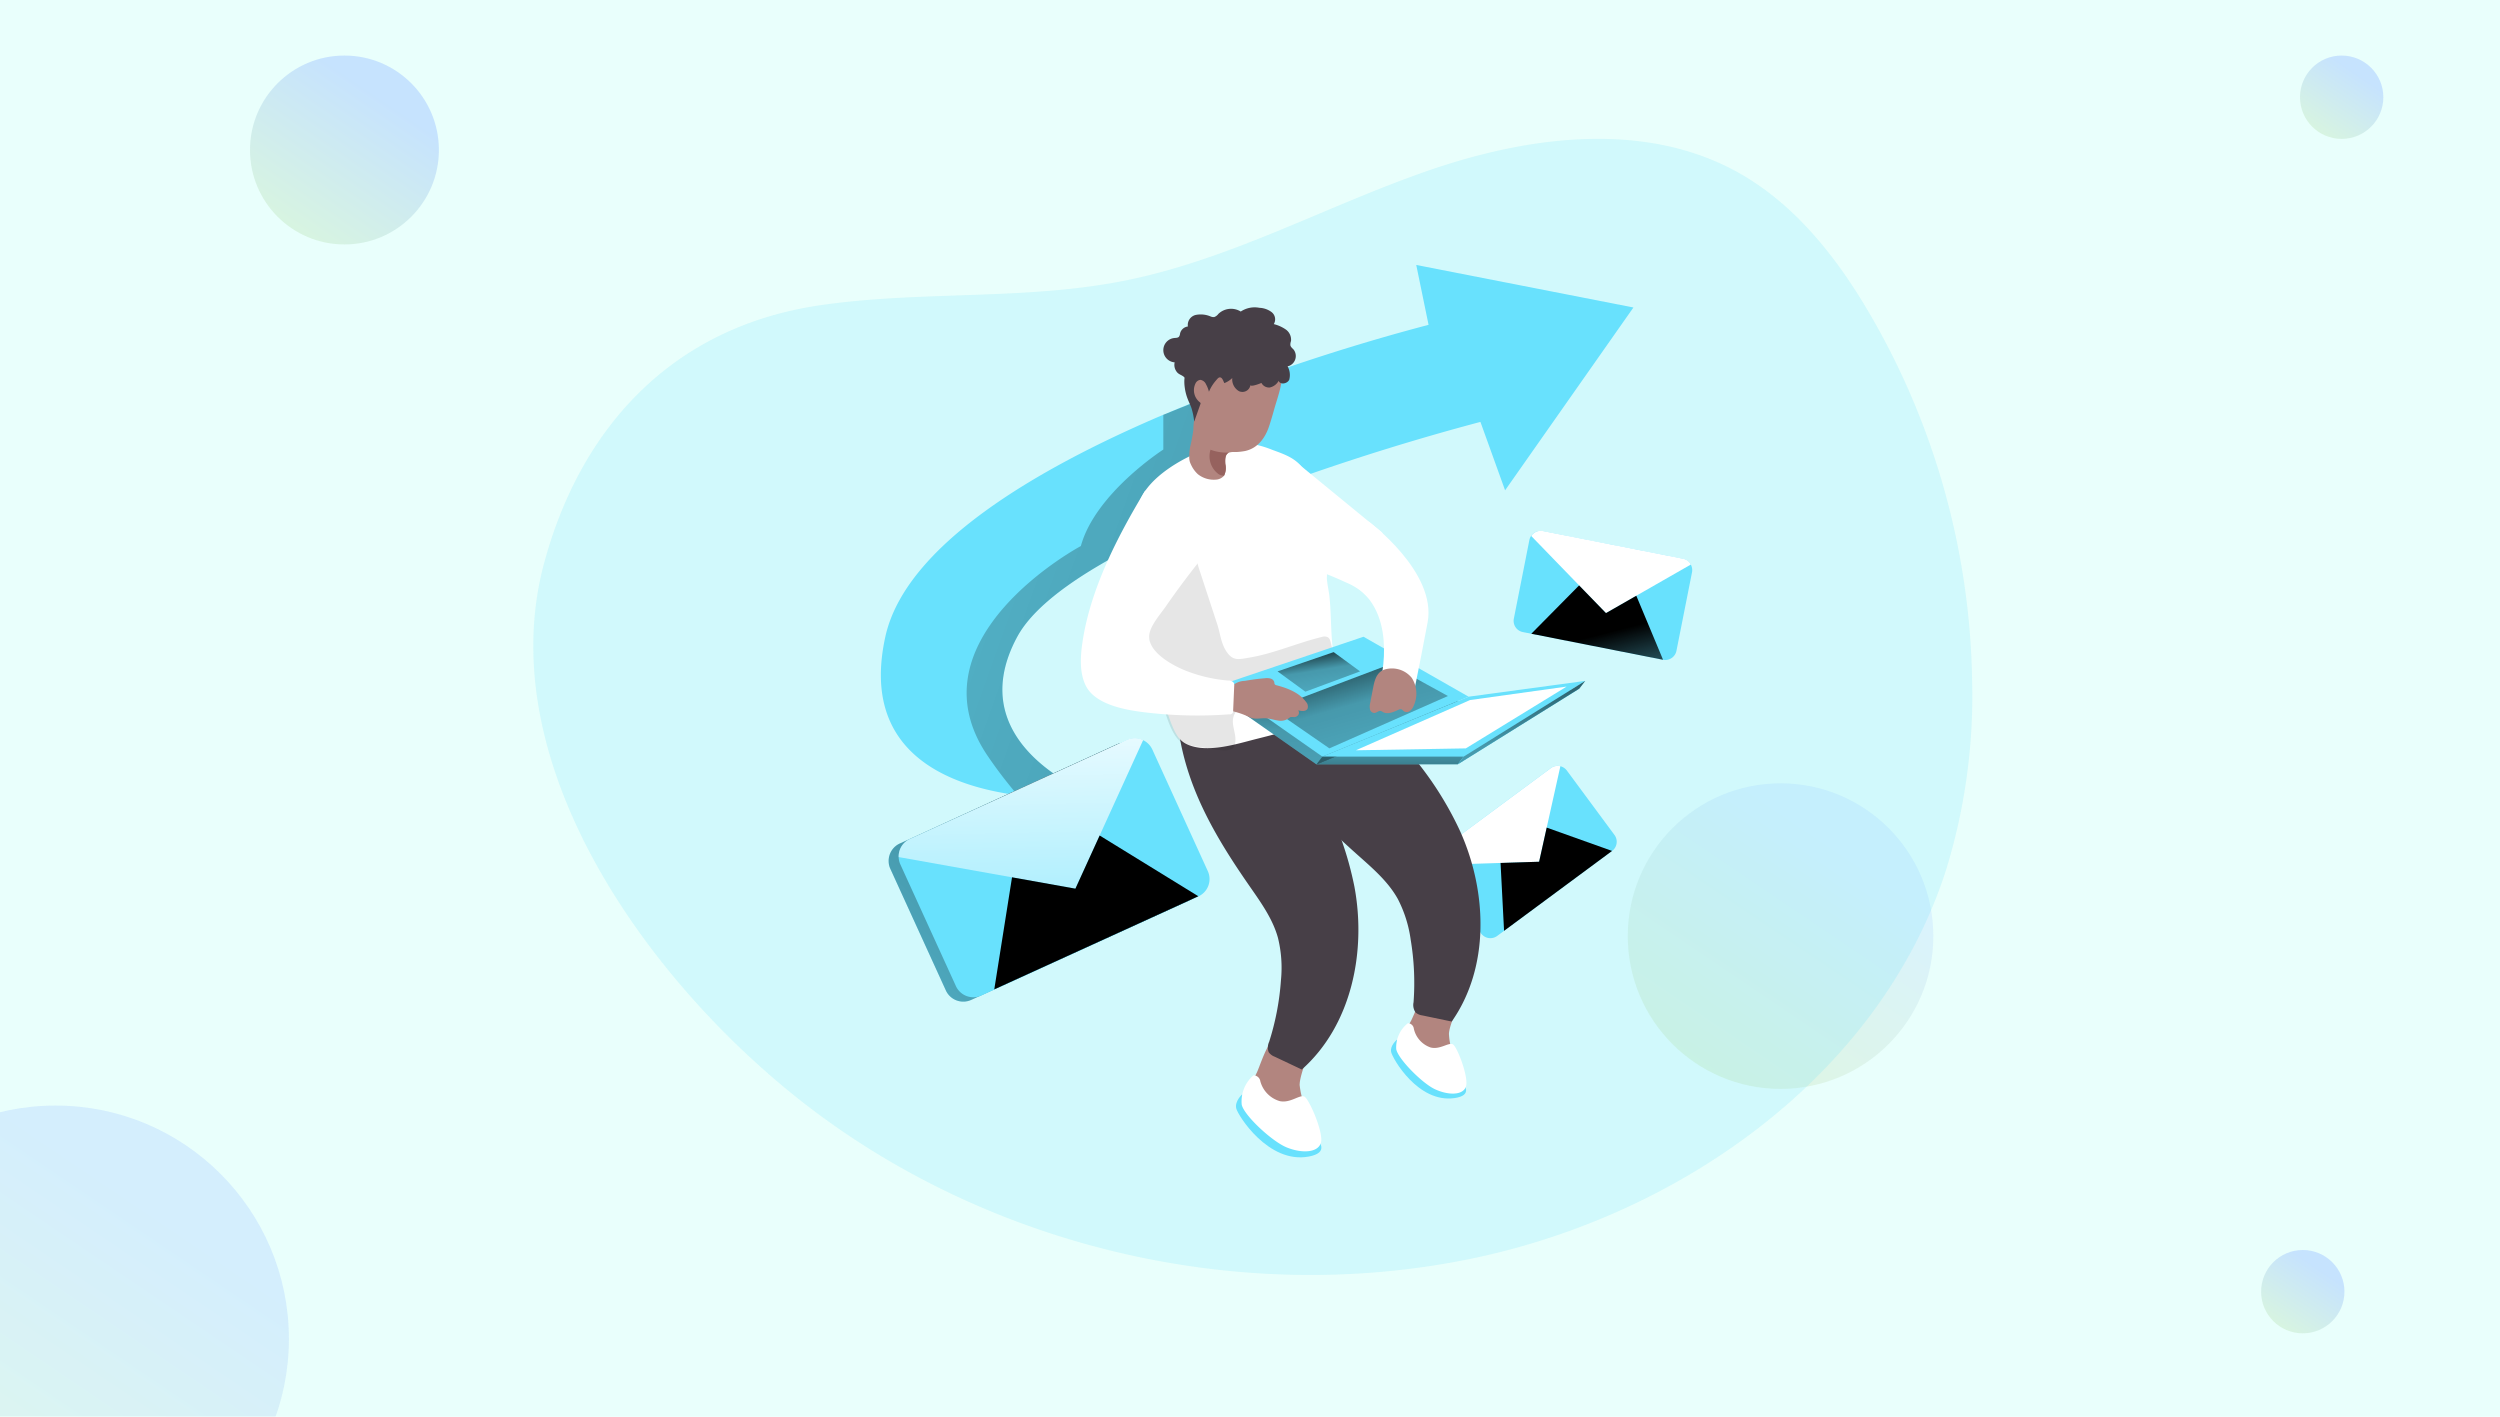 <?xml version="1.0" encoding="UTF-8"?> <svg xmlns="http://www.w3.org/2000/svg" xmlns:xlink="http://www.w3.org/1999/xlink" width="450" height="255" viewBox="0 0 450 255"><defs><linearGradient id="linear-gradient" x1="0.721" y1="0.248" x2="0.212" y2="1" gradientUnits="objectBoundingBox"><stop offset="0" stop-color="#b2d3ff"></stop><stop offset="1" stop-color="#d0f1cd"></stop></linearGradient><clipPath id="clip-path"><rect id="Rectangle_32" data-name="Rectangle 32" width="450" height="255" transform="translate(221 610)" fill="#d3edf5"></rect></clipPath><linearGradient id="linear-gradient-4" x1="0.721" y1="0.248" x2="0.212" y2="1" gradientUnits="objectBoundingBox"><stop offset="0" stop-color="#d1ecff"></stop><stop offset="1" stop-color="#d9f1cd"></stop></linearGradient><linearGradient id="linear-gradient-6" x1="17.889" y1="3.785" x2="18.008" y2="6.355" gradientUnits="objectBoundingBox"><stop offset="0.01" stop-color="#fff"></stop><stop offset="1" stop-color="#fff" stop-opacity="0"></stop></linearGradient><linearGradient id="linear-gradient-7" x1="19.963" y1="4.223" x2="23.043" y2="8.404" gradientUnits="objectBoundingBox"><stop offset="0.01"></stop><stop offset="0.08" stop-opacity="0.69"></stop><stop offset="0.21" stop-opacity="0.322"></stop><stop offset="1" stop-opacity="0"></stop></linearGradient><linearGradient id="linear-gradient-8" x1="2.116" y1="1.184" x2="-1.95" y2="-0.63" xlink:href="#linear-gradient-7"></linearGradient><linearGradient id="linear-gradient-9" x1="0.551" y1="-0.098" x2="0.183" y2="3.842" xlink:href="#linear-gradient-7"></linearGradient><linearGradient id="linear-gradient-10" x1="0.111" y1="-0.201" x2="1.962" y2="2.916" xlink:href="#linear-gradient-7"></linearGradient><linearGradient id="linear-gradient-11" x1="-0.255" y1="9.159" x2="3.881" y2="-38.251" xlink:href="#linear-gradient-7"></linearGradient><linearGradient id="linear-gradient-12" x1="0.207" y1="-0.104" x2="1.869" y2="3.319" xlink:href="#linear-gradient-7"></linearGradient><linearGradient id="linear-gradient-13" x1="0.297" y1="-0.125" x2="1.223" y2="2.658" xlink:href="#linear-gradient-7"></linearGradient><linearGradient id="linear-gradient-14" x1="0.602" y1="0.418" x2="-0.83" y2="1.564" xlink:href="#linear-gradient-7"></linearGradient><linearGradient id="linear-gradient-15" x1="3.887" y1="-0.598" x2="3.992" y2="2.23" xlink:href="#linear-gradient-6"></linearGradient><linearGradient id="linear-gradient-16" x1="3.823" y1="-0.239" x2="6.632" y2="4.445" xlink:href="#linear-gradient-7"></linearGradient><linearGradient id="linear-gradient-17" x1="-19.297" y1="9.451" x2="-19.202" y2="12.55" xlink:href="#linear-gradient-6"></linearGradient><linearGradient id="linear-gradient-18" x1="-23.486" y1="11.365" x2="-20.881" y2="17.169" xlink:href="#linear-gradient-7"></linearGradient></defs><g id="Inbox_and_Outbox_Emails" data-name="Inbox and Outbox Emails" transform="translate(-508 -114)"><g id="Group_4990" data-name="Group 4990" transform="translate(-374 -109)"><rect id="Rectangle_31" data-name="Rectangle 31" width="450" height="255" transform="translate(882 223)" fill="#e9fffc"></rect><circle id="Ellipse_15" data-name="Ellipse 15" cx="7.5" cy="7.5" r="7.5" transform="translate(1296 233)" opacity="0.63" fill="url(#linear-gradient)"></circle><g id="Mask_Group_6" data-name="Mask Group 6" transform="translate(661 -387)" opacity="0.634" clip-path="url(#clip-path)"><circle id="Ellipse_16" data-name="Ellipse 16" cx="42" cy="42" r="42" transform="translate(189 809)" opacity="0.61" fill="url(#linear-gradient)"></circle></g><circle id="Ellipse_17" data-name="Ellipse 17" cx="17" cy="17" r="17" transform="translate(927 233)" opacity="0.63" fill="url(#linear-gradient)"></circle><circle id="Ellipse_18" data-name="Ellipse 18" cx="27.5" cy="27.5" r="27.5" transform="translate(1175 364)" opacity="0.63" fill="url(#linear-gradient-4)"></circle><circle id="Ellipse_19" data-name="Ellipse 19" cx="7.5" cy="7.5" r="7.5" transform="translate(1289 448)" opacity="0.63" fill="url(#linear-gradient)"></circle></g><g id="Sending_emails_Monochromatic" data-name="Sending emails_Monochromatic" transform="translate(604.001 139.001)"><path id="Path_18542" data-name="Path 18542" d="M72.3,51.19c18.16-2.637,36.858-.821,54.863-4.439C146,42.964,163.15,33.433,181.3,27.1s39.117-9.174,55.959.1c10.311,5.683,17.9,15.308,23.85,25.491a135.323,135.323,0,0,1,18.462,66.1,106.213,106.213,0,0,1-4.708,34.113c-11.824,36.683-47.612,62.073-85.351,69.9-41.445,8.6-86.508-1.883-119.975-27.784-28.5-22.094-56.679-61.488-47.014-97.37C28.936,73.8,45.078,55.144,72.3,51.19Z" transform="translate(-20.59 -21.26)" fill="#68e1fd" opacity="0.18"></path><path id="Path_18543" data-name="Path 18543" d="M293.441,204.368l-20.675,15.3a2.065,2.065,0,0,1-2.885-.43l-8.575-11.589a1.93,1.93,0,0,1-.336-.726,2.058,2.058,0,0,1,.767-2.159l20.682-15.3a2.071,2.071,0,0,1,1.722-.343,2.112,2.112,0,0,1,1.164.773l8.575,11.6a2.058,2.058,0,0,1-.437,2.879Z" transform="translate(-99.274 -76.201)" fill="#68e1fd"></path><path id="Path_18544" data-name="Path 18544" d="M284.14,189.121l-3.827,17.191-19.344.612a2.058,2.058,0,0,1,.767-2.159l20.682-15.3A2.071,2.071,0,0,1,284.14,189.121Z" transform="translate(-99.274 -76.201)" fill="url(#linear-gradient-6)"></path><path id="Path_18545" data-name="Path 18545" d="M258.85,190.679l.632,12.214,19.438-14.38-11.763-4.2-1.365,6.147Z" transform="translate(-84.752 -60.347)" fill="url(#linear-gradient-7)"></path><path id="Path_18546" data-name="Path 18546" d="M249.057,62.654l-23.1,32.91-4.439-12.315a428.442,428.442,0,0,0-45.2,14.736c-17.043,6.786-33.454,15.221-38.169,23.937-10.808,20.023,14.582,28.874,14.582,28.874a69.882,69.882,0,0,1-14.494-.35c-12.665-1.661-28.39-7.8-23.836-28.524,3.6-16.377,27.024-30.152,50.04-39.965h.034c3.363-1.426,6.726-2.764,9.995-4.035l.094-.04a367.156,367.156,0,0,1,37.618-12.107L209.966,55Z" transform="translate(-51.042 -32.307)" fill="#68e1fd"></path><path id="Path_18547" data-name="Path 18547" d="M145.664,133.061c-10.808,20.023,14.582,28.874,14.582,28.874a69.883,69.883,0,0,1-14.494-.35,78.755,78.755,0,0,1-5.327-6.948c-14.575-21.2,16.687-37.907,16.687-37.907,2.6-9.5,14.844-17.366,14.844-17.366V93.1h.034l9.995-4.035.094-.04,2.2,18.375-.444,1.715C166.79,115.91,150.379,124.344,145.664,133.061Z" transform="translate(-58.558 -43.446)" fill="url(#linear-gradient-8)"></path><path id="Path_18548" data-name="Path 18548" d="M254.937,254.061a8.387,8.387,0,0,0-1.117,3.423,5.9,5.9,0,0,0,1.123,3.363,10.156,10.156,0,0,0,6.248,4.244,1.507,1.507,0,0,0,1.016-.047,1.217,1.217,0,0,0,.491-.578,5.539,5.539,0,0,0-.04-4.035,12.191,12.191,0,0,1-.895-4.035c.1-2.6,3.82-7.627-.511-8.851C257.64,246.494,256.087,251.74,254.937,254.061Z" transform="translate(-96.954 -95.304)" fill="#b2857f"></path><path id="Path_18549" data-name="Path 18549" d="M251.181,262.35s-1.278,1.049-1.036,2.206,4.836,9.221,11.38,8.3-4.2-7.4-4.2-7.4Z" transform="translate(-95.741 -100.197)" fill="#68e1fd"></path><path id="Path_18550" data-name="Path 18550" d="M253.6,257.92a1.116,1.116,0,0,1,1.069,1,4.628,4.628,0,0,0,2.986,3.363c1.708.464,3.269-.962,4.036-.558s2.919,6.02,2.354,7.62-3.215,1.56-5.569.464-6.645-5.475-6.975-7.2A5.523,5.523,0,0,1,253.6,257.92Z" transform="translate(-96.178 -98.747)" fill="#fff"></path><path id="Path_18551" data-name="Path 18551" d="M213.7,267.392a9.316,9.316,0,0,0-1.076,3.861,6.632,6.632,0,0,0,1.412,3.652,11.306,11.306,0,0,0,7.156,4.426,1.655,1.655,0,0,0,1.123-.1,1.487,1.487,0,0,0,.525-.673,6.254,6.254,0,0,0-.242-4.5,14.6,14.6,0,0,1-1.2-4.419c0-2.892,3.881-8.67-.989-9.82C216.333,258.857,214.853,264.762,213.7,267.392Z" transform="translate(-83.464 -99.334)" fill="#b2857f"></path><path id="Path_18552" data-name="Path 18552" d="M209.721,277s-1.345,1.231-1.042,2.5,5.8,10.021,13.041,8.676-5.017-7.97-5.017-7.97Z" transform="translate(-82.159 -104.994)" fill="#68e1fd"></path><path id="Path_18553" data-name="Path 18553" d="M212.241,271.88a1.244,1.244,0,0,1,1.244,1.063,5.091,5.091,0,0,0,3.477,3.571c1.924.43,3.6-1.217,4.446-.814s3.538,6.558,2.973,8.354-3.5,1.89-6.174.787-7.654-5.771-8.071-7.674A6.206,6.206,0,0,1,212.241,271.88Z" transform="translate(-82.627 -103.318)" fill="#fff"></path><path id="Path_18554" data-name="Path 18554" d="M228.364,166.812a3.31,3.31,0,0,1,.538.141c4.251,1.614,9.369,8.811,12.261,12.228a60.851,60.851,0,0,1,9.3,14.366c4.883,10.9,5.334,24.448-1.527,34.228l-5.273-1.1a2.28,2.28,0,0,1-1.244-.545,2.354,2.354,0,0,1-.356-1.823,47.275,47.275,0,0,0-.518-11.279,22.578,22.578,0,0,0-2.314-7.318c-1.655-2.98-4.264-5.286-6.807-7.546-8.071-7.15-15.308-14.541-19.31-24.65C216.722,171.735,224.47,166.126,228.364,166.812Z" transform="translate(-83.625 -68.898)" fill="#473f47"></path><path id="Path_18555" data-name="Path 18555" d="M209.654,174.816a2.293,2.293,0,0,1,.491.269c3.76,2.556,7.062,10.761,9.08,14.743a61.266,61.266,0,0,1,5.69,16.142c2.2,11.737-.511,25.013-9.463,32.957l-4.876-2.307a2.314,2.314,0,0,1-1.083-.814,2.374,2.374,0,0,1,.081-1.863,47.148,47.148,0,0,0,2.125-11.091,22.511,22.511,0,0,0-.545-7.654c-.908-3.275-2.912-6.127-4.856-8.925-6.154-8.824-11.494-17.709-13.028-28.47C197.191,176.915,206.036,173.269,209.654,174.816Z" transform="translate(-77.129 -71.414)" fill="#473f47"></path><path id="Path_18556" data-name="Path 18556" d="M241.805,127.31a.384.384,0,0,1,0,.087,10.169,10.169,0,0,1,.141,3.255,2.749,2.749,0,0,1-2.784,2.233c-1.076-.155-1.809-1.123-2.637-1.829a11.664,11.664,0,0,0-2.852-1.681c-1.345-.626-2.731-1.211-4.116-1.749-.888-.35-2.583-.565-2.959-1.473a13.513,13.513,0,0,1-.363-3.3L224.56,107.59l15.584,12.779a23.068,23.068,0,0,1,1.486,4.352A12.381,12.381,0,0,1,241.805,127.31Z" transform="translate(-87.374 -49.526)" fill="#fff"></path><path id="Path_18557" data-name="Path 18557" d="M216.213,127.315c.094.9.3,1.8.41,2.69.565,4.97-.047,10.237,1.971,14.952.457,1.049,1.049,2.166.78,3.282a4.116,4.116,0,0,1-1.863,2.233c-4.116,2.879-9.114,4.163-13.983,5.381-3.666.928-8.824,2.616-12.483.989-1.56-.673-2.233-2.233-2.872-3.766a76.976,76.976,0,0,1-4.035-15.469c-.121-.673-.249-1.345-.363-2.051q-1.19-7.042-1.863-14.2c-.309-3.471-.451-7.237,1.527-10.089,2.623-3.807,8.179-6.726,12.5-8.071a15.011,15.011,0,0,1,4.325-.72,18.382,18.382,0,0,1,6.094,1.345c2.307.841,4.358,1.54,5.67,3.585a29.8,29.8,0,0,1,3.309,7.627,28.247,28.247,0,0,1,1.029,7.721c0,1.278-.175,2.569-.168,3.84a3.428,3.428,0,0,0,.013.726Z" transform="translate(-73.35 -47.85)" fill="#fff"></path><path id="Path_18558" data-name="Path 18558" d="M198.561,161.924c-1.4.585-4.87-.377-5.993-.451-.673-.04-1.345-.309-2.018-.39-3.363-.464-4.8-9.678-5.381-12.107-1.574-6.49-3.632-13.162-4.453-19.754a22.284,22.284,0,0,1,.04-7.647,8.8,8.8,0,0,1,4.338-6.053c4.035-1.977,6.759,11.2,7.641,13.889q1.655,5.044,3.309,10.089c.484,1.507.639,3.181,1.466,4.56,1.258,2.092,2.32,1.695,4.426,1.345,4.419-.767,8.549-2.643,12.9-3.692a1.406,1.406,0,0,1,1.11.054,1.3,1.3,0,0,1,.451.76,9.84,9.84,0,0,1,.417,2.616,1.567,1.567,0,0,1-.108.747,1.688,1.688,0,0,1-.612.578,33.475,33.475,0,0,1-9.571,4.352,13.418,13.418,0,0,0-7.055,4.264c-1.634,2.018.491,4.143-.4,6.329A.921.921,0,0,1,198.561,161.924Z" transform="translate(-72.916 -52.057)" fill="#020202" opacity="0.1"></path><path id="Path_18559" data-name="Path 18559" d="M182.25,144.007l25.787-8.7L226.95,146.1l-26.318,10.788Z" transform="translate(-59.672 -44.303)" fill="#68e1fd"></path><path id="Path_18560" data-name="Path 18560" d="M182.25,144.007l25.787-8.7L226.95,146.1l-26.318,10.788Z" transform="translate(-59.672 -44.303)" fill="url(#linear-gradient-9)"></path><path id="Path_18561" data-name="Path 18561" d="M183.83,141.937l25.787-8.7,18.913,10.788-26.318,10.788Z" transform="translate(-60.189 -43.625)" fill="#68e1fd"></path><path id="Path_18562" data-name="Path 18562" d="M208.031,155.74l21.334-9.423L218.953,140.6l-21.213,8.031Z" transform="translate(-64.744 -46.035)" fill="url(#linear-gradient-10)"></path><path id="Path_18563" data-name="Path 18563" d="M211.16,158.683h25.43l21.893-13.633-21,2.845Z" transform="translate(-69.138 -47.492)" fill="#68e1fd"></path><path id="Path_18564" data-name="Path 18564" d="M211.409,87.25c-.262.948-.545,1.9-.847,2.838-.673,2.152-2.018,4.116-4.358,4.634a11.2,11.2,0,0,1-1.567.188h-.35a.054.054,0,0,1-.047,0h-.061a2.623,2.623,0,0,0-.78.081.444.444,0,0,0-.2.061c-.673.309-.619,1.4-.572,2.018a3.094,3.094,0,0,1-.229,2.072.087.087,0,0,1-.04.067,2.078,2.078,0,0,1-1.46.673,4.58,4.58,0,0,1-3.222-.982,5.314,5.314,0,0,1-1.231-1.715,3.9,3.9,0,0,1-.229-.572,3.665,3.665,0,0,1-.087-1.016,11.037,11.037,0,0,1,.148-1.56,30.423,30.423,0,0,0,.585-3.087,15.34,15.34,0,0,1,.108-1.574,7.491,7.491,0,0,0,.188-1.016c0-.989-.5-1.944-.511-2.946a14.544,14.544,0,0,1,.276-2.953,11.656,11.656,0,0,1,2.441-5.253c2.307-2.69,6.4-4.036,9.611-2.5a6.874,6.874,0,0,1,3.477,3.793C213.527,81.331,212.182,84.485,211.409,87.25Z" transform="translate(-78.063 -38.548)" fill="#b2857f"></path><path id="Path_18565" data-name="Path 18565" d="M211.19,165.763c.565-.067,1.137-.128,1.7-.175a2.548,2.548,0,0,1,1.009.061.942.942,0,0,1,.673.673.787.787,0,0,0,.074.356.538.538,0,0,0,.336.182c2.018.525,4.1,1.345,5.307,3.006a1.231,1.231,0,0,1,.269,1.184c-.276.565-1.083.484-1.688.316a.74.74,0,0,1,0,.847.935.935,0,0,1-.787.377,1.668,1.668,0,0,0-.605,0,1.527,1.527,0,0,0-.377.249,2.5,2.5,0,0,1-1.944.35c-.673-.1-1.345-.33-2.018-.383-1.043-.081-1.977.262-2.946-.161a14.306,14.306,0,0,0-3.363-1.17,1.756,1.756,0,0,1-.975-.5,1.648,1.648,0,0,1,0-1.466,7.4,7.4,0,0,1,.928-2.334,3.431,3.431,0,0,1,2.462-1.11C209.932,165.944,210.544,165.857,211.19,165.763Z" transform="translate(-81.193 -68.508)" fill="#b2857f"></path><path id="Path_18566" data-name="Path 18566" d="M178.642,114.846c-4.943,8.185-9.826,17.669-11.232,27.206-.37,2.509-.572,5.468.605,7.822,1.924,3.834,8.468,4.58,12.234,4.964a77.522,77.522,0,0,0,13.573.182.612.612,0,0,0,.713-.726l.188-4.352a1.069,1.069,0,0,0-.081-.6,1.15,1.15,0,0,0-.962-.4A26.722,26.722,0,0,1,186,147.164c-2.334-.928-6.894-3.363-6.564-6.43.182-1.722,2.072-3.82,3.006-5.179,2.246-3.262,4.668-6.423,7.143-9.517C189.585,126.038,189.827,108.436,178.642,114.846Z" transform="translate(-68.568 -51.442)" fill="#fff"></path><path id="Path_18567" data-name="Path 18567" d="M208.363,80.78a2.435,2.435,0,0,0,1.587-1.2c.276.773,1.581.538,1.91-.222a3.206,3.206,0,0,0-.3-2.381,1.91,1.91,0,0,0,1.09-3.006c-.222-.249-.531-.464-.592-.8a1.856,1.856,0,0,1,.114-.753,2.253,2.253,0,0,0-.921-2.065,6.659,6.659,0,0,0-2.179-.982,1.641,1.641,0,0,0-.37-2.139,3.881,3.881,0,0,0-2.213-.794,4.5,4.5,0,0,0-3.363.673,3.3,3.3,0,0,0-4.035.43,1.581,1.581,0,0,1-.753.565,1.345,1.345,0,0,1-.632-.108,4.547,4.547,0,0,0-2.69-.276,1.856,1.856,0,0,0-1.406,2.078,1.648,1.648,0,0,0-1.406,1.251,1.278,1.278,0,0,1-.188.578c-.2.229-.538.215-.827.242a2.2,2.2,0,0,0,.04,4.385,2.018,2.018,0,0,0,.289,1.587c.357.572.834.612,1.3.969.276.215.168.235.155.673a7.19,7.19,0,0,0,.061,1.2,8.844,8.844,0,0,0,.572,2.24c.2.518.457,1.016.639,1.54a12.263,12.263,0,0,1,.5,2.468l1.137-3.215a.242.242,0,0,0,0-.135.276.276,0,0,0-.121-.141,2.758,2.758,0,0,1-.794-3.363,1.123,1.123,0,0,1,.874-.673,1.314,1.314,0,0,1,1.029.794,5.441,5.441,0,0,1,.531,1.345,7.4,7.4,0,0,1,1.258-2.018c.222-.249.491-.673.847-.545s.525.773.673,1.009a4.217,4.217,0,0,0,1.419-.915,2.455,2.455,0,0,0,1.2,2.361,1.466,1.466,0,0,0,2.078-1.11c0,.424,1.836-.289,1.971-.37A1.54,1.54,0,0,0,208.363,80.78Z" transform="translate(-75.791 -36.033)" fill="#473f47"></path><path id="Path_18568" data-name="Path 18568" d="M203.541,104.891a9.167,9.167,0,0,0,1.634.067.444.444,0,0,0-.2.061c-.673.309-.619,1.4-.572,2.018a3.094,3.094,0,0,1-.229,2.072,2.119,2.119,0,0,1-.619-.087,1.681,1.681,0,0,1-.558-.33,3.968,3.968,0,0,1-1.264-4.251A7.587,7.587,0,0,0,203.541,104.891Z" transform="translate(-79.84 -48.495)" fill="#96625e"></path><path id="Path_18569" data-name="Path 18569" d="M241.513,123.66s12.315,9.087,10.613,18.16c-1.581,8.441-3,15.153-3,15.153l-5.764-3.363s3.854-12.719-4.19-18.247S241.513,123.66,241.513,123.66Z" transform="translate(-91.158 -54.788)" fill="#fff"></path><path id="Path_18570" data-name="Path 18570" d="M245.06,166.354l-.552,2.859a2.482,2.482,0,0,0-.04,1.11.841.841,0,0,0,.787.673c.4,0,.747-.444,1.15-.363a1.4,1.4,0,0,1,.4.2c.861.471,1.9,0,2.811-.424a.747.747,0,0,1,.478-.087c.2.054.316.249.484.37a.969.969,0,0,0,1.1-.067,2.24,2.24,0,0,0,.673-.955,5.233,5.233,0,0,0-.356-4.991,4.58,4.58,0,0,0-4.372-1.628C245.874,163.321,245.376,164.693,245.06,166.354Z" transform="translate(-93.877 -67.659)" fill="#b2857f"></path><path id="Path_18571" data-name="Path 18571" d="M209.58,160.753h25.43L256.9,147.12l-21,2.845Z" transform="translate(-68.62 -48.17)" fill="#68e1fd"></path><path id="Path_18572" data-name="Path 18572" d="M210.643,165.32l-1.063,1.392h25.43l1.063-1.392Z" transform="translate(-68.62 -54.129)" fill="url(#linear-gradient-11)"></path><path id="Path_18573" data-name="Path 18573" d="M270.345,145.05l-1.063,1.392L247.39,160.076l1.063-1.392Z" transform="translate(-81 -47.492)" fill="#68e1fd"></path><path id="Path_18574" data-name="Path 18574" d="M270.345,145.05l-1.063,1.392L247.39,160.076l1.063-1.392Z" transform="translate(-81 -47.492)" fill="url(#linear-gradient-12)"></path><path id="Path_18575" data-name="Path 18575" d="M240.671,149l17.393-2.428-18.14,11.125-19.794.343Z" transform="translate(-72.075 -47.99)" fill="#fff"></path><path id="Path_18576" data-name="Path 18576" d="M204.174,144.473l9.847-3.652-4.748-3.471-10.1,3.471Z" transform="translate(-65.212 -44.971)" fill="url(#linear-gradient-13)"></path><path id="Path_18577" data-name="Path 18577" d="M169.613,211.312l-39.07,17.837a3.45,3.45,0,0,1-4.567-1.7l-9.995-21.9a3.188,3.188,0,0,1-.3-1.3,3.437,3.437,0,0,1,2.018-3.262l39.07-17.837a3.477,3.477,0,0,1,2.939.04,3.43,3.43,0,0,1,1.628,1.661l9.981,21.906a3.437,3.437,0,0,1-1.7,4.553Z" transform="translate(-51.723 -74.166)" fill="#68e1fd"></path><path id="Path_18578" data-name="Path 18578" d="M169.613,211.312l-39.07,17.837a3.45,3.45,0,0,1-4.567-1.7l-9.995-21.9a3.188,3.188,0,0,1-.3-1.3,3.437,3.437,0,0,1,2.018-3.262l39.07-17.837a3.477,3.477,0,0,1,2.939.04,3.43,3.43,0,0,1,1.628,1.661l9.981,21.906a3.437,3.437,0,0,1-1.7,4.553Z" transform="translate(-51.723 -74.166)" fill="url(#linear-gradient-14)"></path><path id="Path_18579" data-name="Path 18579" d="M172.3,210.143,133.23,227.98a3.45,3.45,0,0,1-4.567-1.7l-9.995-21.893a3.363,3.363,0,0,1-.309-1.3,3.457,3.457,0,0,1,2.018-3.269l39.07-17.83a3.457,3.457,0,0,1,4.567,1.695l9.995,21.906a3.437,3.437,0,0,1-1.708,4.553Z" transform="translate(-52.601 -73.784)" fill="#68e1fd"></path><path id="Path_18580" data-name="Path 18580" d="M162.373,181.973l-12.2,26.755-31.813-5.69a3.457,3.457,0,0,1,2.018-3.269l39.07-17.83a3.437,3.437,0,0,1,2.926.034Z" transform="translate(-52.601 -73.768)" fill="url(#linear-gradient-15)"></path><path id="Path_18581" data-name="Path 18581" d="M126.555,193.956l-3.195,20.171,36.73-16.761L142.327,186.43,137.962,196Z" transform="translate(-40.391 -61.041)" fill="url(#linear-gradient-16)"></path><path id="Path_18582" data-name="Path 18582" d="M309.837,149.368,284.6,144.384a2.058,2.058,0,0,1-1.621-2.421l2.791-14.124a1.957,1.957,0,0,1,.3-.74,2.058,2.058,0,0,1,2.119-.888l25.235,4.984a2.018,2.018,0,0,1,1.412,1.043,2.092,2.092,0,0,1,.215,1.379l-2.8,14.124a2.058,2.058,0,0,1-2.421,1.628Z" transform="translate(-106.488 -55.61)" fill="#68e1fd"></path><path id="Path_18583" data-name="Path 18583" d="M316.383,132.217,301.1,140.961,287.65,127.079a2.058,2.058,0,0,1,2.119-.888L315,131.175A2.018,2.018,0,0,1,316.383,132.217Z" transform="translate(-108.03 -55.604)" fill="url(#linear-gradient-17)"></path><path id="Path_18584" data-name="Path 18584" d="M275.682,119.5l-8.6,8.7,23.715,4.688-4.816-11.528-5.461,3.128Z" transform="translate(-87.447 -39.127)" fill="url(#linear-gradient-18)"></path></g></g></svg> 